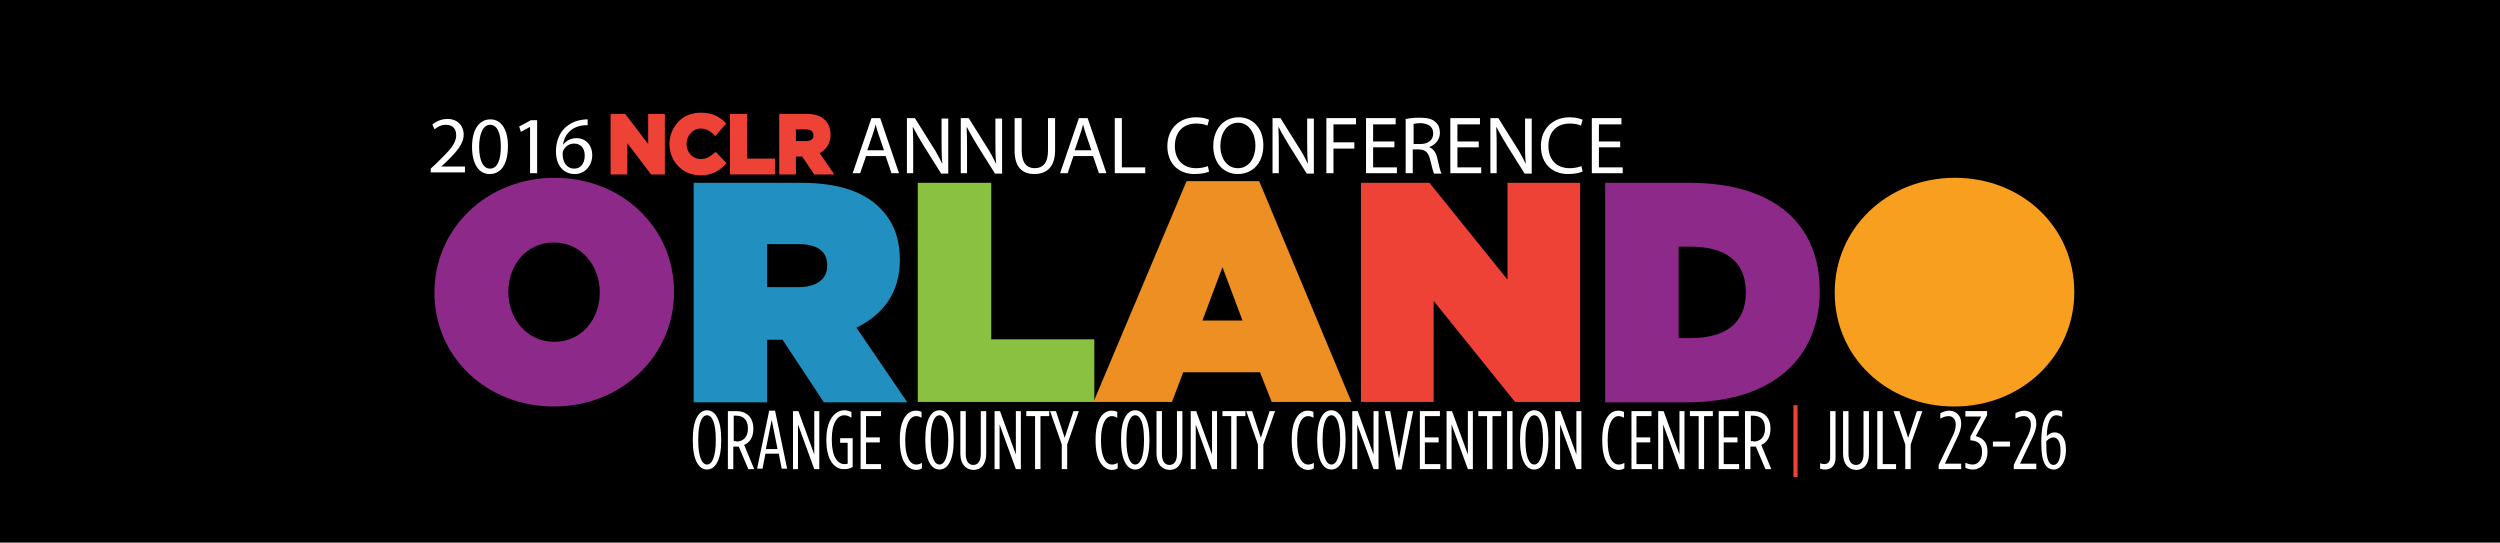 <?xml version="1.0" encoding="utf-8"?>
<!-- Generator: Adobe Illustrator 21.1.0, SVG Export Plug-In . SVG Version: 6.00 Build 0)  -->
<!DOCTYPE svg PUBLIC "-//W3C//DTD SVG 1.1//EN" "http://www.w3.org/Graphics/SVG/1.1/DTD/svg11.dtd">
<svg version="1.1" id="Layer_1" xmlns="http://www.w3.org/2000/svg" xmlns:xlink="http://www.w3.org/1999/xlink" x="0px" y="0px"
	 viewBox="0 0 599 130" style="enable-background:new 0 0 599 130;" xml:space="preserve">
<style type="text/css">
	.st0{clip-path:url(#SVGID_2_);}
	.st1{clip-path:url(#SVGID_2_);fill:#8D2989;}
	.st2{clip-path:url(#SVGID_2_);fill:#218FBF;}
	.st3{clip-path:url(#SVGID_2_);fill:#8AC140;}
	.st4{clip-path:url(#SVGID_2_);fill:#ED8F22;}
	.st5{clip-path:url(#SVGID_2_);fill:#EF4236;}
	.st6{clip-path:url(#SVGID_2_);fill:#F99F1F;}
	.st7{clip-path:url(#SVGID_2_);fill:#FFFFFF;}
	.st8{fill:#FFFFFF;}
	.st9{fill:#EF4236;}
	.st10{clip-path:url(#SVGID_4_);fill:#F99F1F;}
	.st11{clip-path:url(#SVGID_4_);fill:#E31B23;}
	.st12{clip-path:url(#SVGID_4_);fill:#FFFFFF;}
	.st13{fill:#ED8F22;}
	.st14{clip-path:url(#SVGID_6_);fill:#EDEBD5;}
</style>
<rect x="-7" y="-301" width="612" height="684"/>
<g>
	<defs>
		<rect id="SVGID_1_" x="67" y="-301" width="468" height="684"/>
	</defs>
	<clipPath id="SVGID_2_">
		<use xlink:href="#SVGID_1_"  style="overflow:visible;"/>
	</clipPath>
	<path class="st1" d="M104.1,70.2V70c0-15.2,12.5-27.4,28.8-27.4c16.2,0,28.6,12,28.6,27.3V70c0,15.2-12.5,27.4-28.8,27.4
		C116.5,97.4,104.1,85.4,104.1,70.2 M143.7,70.2V70c0-6.2-4.3-11.9-11-11.9c-6.7,0-10.9,5.6-10.9,11.7V70c0,6.2,4.3,11.9,11,11.9
		C139.5,81.9,143.7,76.3,143.7,70.2"/>
	<path class="st2" d="M166.2,43.8h25.7c9.3,0,15.2,2.3,18.9,6c3.2,3.2,4.8,7.1,4.8,12.5v0.1c0,7.7-4,13-10.4,16.1l12.2,17.9h-20
		l-9.9-15h-0.1h-3.6v15h-17.6V43.8z M191.4,68.8c4.2,0,6.8-1.9,6.8-5.1v-0.2c0-3.4-2.6-5-6.7-5h-7.7v10.3H191.4z"/>
	<polygon class="st3" points="219.9,43.8 237.5,43.8 237.5,81.3 262.2,81.3 262.2,96.3 219.9,96.3 	"/>
	<path class="st4" d="M284.3,43.4h17.4l22.1,52.9h-19.1l-2.8-7.1h-18.4l-2.7,7.1h-18.8L284.3,43.4z M297.7,76.8L292.9,64l-4.8,12.8
		H297.7z"/>
	<polygon class="st5" points="326.1,43.8 342.5,43.8 361.2,67 361.2,43.8 378.6,43.8 378.6,96.3 363,96.3 343.5,72.1 343.5,96.3 
		326.1,96.3 	"/>
	<path class="st1" d="M384.6,43.8h20.1c20.9,0,31.3,10.3,31.3,25.8v0.2c0,15.5-10.7,26.6-31.9,26.6h-19.5V43.8z M405.1,81
		c8,0,13.2-3.3,13.2-10.9V70c0-7.6-5.2-10.9-13.2-10.9h-2.9V81H405.1z"/>
	<path class="st6" d="M439.6,70.2V70c0-15.2,12.5-27.4,28.8-27.4c16.2,0,28.6,12,28.6,27.3V70c0,15.2-12.5,27.4-28.8,27.4
		C452,97.4,439.6,85.4,439.6,70.2 M479.3,70.2V70c0-6.2-4.3-11.9-11-11.9c-6.7,0-10.9,5.6-10.9,11.7V70c0,6.2,4.3,11.9,11,11.9
		C475.1,81.9,479.3,76.3,479.3,70.2"/>
	<path class="st7" d="M103.2,41.5v-1.1l1.4-1.3c3.2-3.1,4.7-4.7,4.7-6.7c0-1.3-0.6-2.5-2.5-2.5c-1.2,0-2.1,0.6-2.7,1.1l-0.5-1.2
		c0.9-0.7,2.1-1.3,3.6-1.3c2.7,0,3.9,1.9,3.9,3.7c0,2.3-1.7,4.2-4.4,6.8l-1,0.9v0h5.7v1.4H103.2z"/>
	<path class="st7" d="M121.7,35c0,4.3-1.6,6.7-4.4,6.7c-2.5,0-4.2-2.3-4.2-6.5c0-4.3,1.8-6.6,4.4-6.6C120.1,28.6,121.7,31,121.7,35
		 M114.8,35.2c0,3.3,1,5.2,2.6,5.2c1.8,0,2.6-2.1,2.6-5.3c0-3.1-0.8-5.2-2.6-5.2C115.9,29.9,114.8,31.8,114.8,35.2"/>
	<polygon class="st7" points="127,30.4 127,30.4 124.8,31.6 124.4,30.3 127.2,28.8 128.7,28.8 128.7,41.5 127,41.5 	"/>
	<path class="st7" d="M140.6,30c-0.4,0-0.8,0-1.3,0.1c-2.7,0.5-4.1,2.4-4.4,4.5h0.1c0.6-0.8,1.7-1.5,3.1-1.5c2.2,0,3.8,1.6,3.8,4.1
		c0,2.3-1.6,4.5-4.2,4.5c-2.7,0-4.5-2.1-4.5-5.4c0-2.5,0.9-4.5,2.2-5.7c1.1-1,2.5-1.7,4.1-1.9c0.5-0.1,0.9-0.1,1.3-0.1V30z
		 M137.6,40.4c1.5,0,2.5-1.2,2.5-3.1s-1-2.9-2.6-2.9c-1,0-2,0.6-2.5,1.6c-0.1,0.2-0.2,0.5-0.2,0.8C134.8,38.9,135.8,40.4,137.6,40.4
		L137.6,40.4z"/>
	<path class="st7" d="M207.5,37.4l-1.4,4.1h-1.8l4.5-13.2h2.1l4.5,13.2h-1.8l-1.4-4.1H207.5z M211.8,36l-1.3-3.8
		c-0.3-0.9-0.5-1.6-0.7-2.4h0c-0.2,0.8-0.4,1.6-0.7,2.4l-1.3,3.8H211.8z"/>
	<path class="st7" d="M217.3,41.5V28.3h1.9l4.2,6.7c1,1.5,1.7,2.9,2.4,4.3l0,0c-0.2-1.8-0.2-3.4-0.2-5.4v-5.5h1.6v13.2h-1.7
		l-4.2-6.7c-0.9-1.5-1.8-3-2.5-4.4l-0.1,0c0.1,1.7,0.1,3.2,0.1,5.4v5.6H217.3z"/>
	<path class="st7" d="M230.2,41.5V28.3h1.9l4.2,6.7c1,1.5,1.7,2.9,2.4,4.3l0,0c-0.2-1.8-0.2-3.4-0.2-5.4v-5.5h1.6v13.2h-1.7
		l-4.2-6.7c-0.9-1.5-1.8-3-2.5-4.4l-0.1,0c0.1,1.7,0.1,3.2,0.1,5.4v5.6H230.2z"/>
	<path class="st7" d="M244.8,28.3v7.8c0,3,1.3,4.2,3.1,4.2c2,0,3.2-1.3,3.2-4.2v-7.8h1.7V36c0,4.1-2.1,5.7-5,5.7
		c-2.7,0-4.7-1.5-4.7-5.6v-7.8H244.8z"/>
	<path class="st7" d="M257.2,37.4l-1.4,4.1h-1.8l4.5-13.2h2.1l4.5,13.2h-1.8l-1.4-4.1H257.2z M261.5,36l-1.3-3.8
		c-0.3-0.9-0.5-1.6-0.7-2.4h0c-0.2,0.8-0.4,1.6-0.7,2.4l-1.3,3.8H261.5z"/>
	<polygon class="st7" points="267.1,28.3 268.8,28.3 268.8,40.1 274.4,40.1 274.4,41.5 267.1,41.5 	"/>
	<path class="st7" d="M289.7,41.1c-0.6,0.3-1.9,0.6-3.5,0.6c-3.7,0-6.5-2.4-6.5-6.7c0-4.1,2.8-6.9,6.9-6.9c1.6,0,2.7,0.4,3.1,0.6
		l-0.4,1.4c-0.6-0.3-1.6-0.5-2.7-0.5c-3.1,0-5.1,2-5.1,5.4c0,3.2,1.9,5.3,5.1,5.3c1,0,2.1-0.2,2.8-0.5L289.7,41.1z"/>
	<path class="st7" d="M302.7,34.8c0,4.5-2.8,6.9-6.1,6.9c-3.5,0-5.9-2.7-5.9-6.7c0-4.2,2.6-6.9,6.1-6.9
		C300.3,28.1,302.7,30.9,302.7,34.8 M292.4,35c0,2.8,1.5,5.3,4.2,5.3c2.7,0,4.2-2.5,4.2-5.5c0-2.6-1.4-5.4-4.2-5.4
		C293.8,29.5,292.4,32.1,292.4,35"/>
	<path class="st7" d="M304.9,41.5V28.3h1.9L311,35c1,1.5,1.7,2.9,2.4,4.3l0,0c-0.2-1.8-0.2-3.4-0.2-5.4v-5.5h1.6v13.2h-1.7l-4.2-6.7
		c-0.9-1.5-1.8-3-2.5-4.4l-0.1,0c0.1,1.7,0.1,3.2,0.1,5.4v5.6H304.9z"/>
	<polygon class="st7" points="317.8,28.3 324.9,28.3 324.9,29.8 319.5,29.8 319.5,34.1 324.5,34.1 324.5,35.6 319.5,35.6 
		319.5,41.5 317.8,41.5 	"/>
	<polygon class="st7" points="334.1,35.3 329,35.3 329,40.1 334.7,40.1 334.7,41.5 327.3,41.5 327.3,28.3 334.4,28.3 334.4,29.8 
		329,29.8 329,33.9 334.1,33.9 	"/>
	<path class="st7" d="M336.9,28.5c0.9-0.2,2.1-0.3,3.3-0.3c1.8,0,3,0.3,3.8,1.1c0.7,0.6,1,1.5,1,2.5c0,1.7-1.1,2.9-2.5,3.4v0.1
		c1,0.4,1.6,1.3,1.9,2.7c0.4,1.8,0.7,3.1,1,3.6h-1.8c-0.2-0.4-0.5-1.5-0.9-3.2c-0.4-1.8-1.1-2.5-2.6-2.6h-1.6v5.7h-1.7V28.5z
		 M338.7,34.5h1.7c1.8,0,3-1,3-2.5c0-1.7-1.2-2.4-3-2.5c-0.8,0-1.4,0.1-1.7,0.2V34.5z"/>
	<polygon class="st7" points="354.3,35.3 349.2,35.3 349.2,40.1 354.9,40.1 354.9,41.5 347.5,41.5 347.5,28.3 354.6,28.3 
		354.6,29.8 349.2,29.8 349.2,33.9 354.3,33.9 	"/>
	<path class="st7" d="M357.1,41.5V28.3h1.9l4.2,6.7c1,1.5,1.7,2.9,2.4,4.3l0,0c-0.2-1.8-0.2-3.4-0.2-5.4v-5.5h1.6v13.2h-1.7
		l-4.2-6.7c-0.9-1.5-1.8-3-2.5-4.4l-0.1,0c0.1,1.7,0.1,3.2,0.1,5.4v5.6H357.1z"/>
	<path class="st7" d="M379.2,41.1c-0.6,0.3-1.9,0.6-3.5,0.6c-3.7,0-6.5-2.4-6.5-6.7c0-4.1,2.8-6.9,6.9-6.9c1.6,0,2.7,0.4,3.1,0.6
		l-0.4,1.4c-0.6-0.3-1.6-0.5-2.7-0.5c-3.1,0-5.1,2-5.1,5.4c0,3.2,1.9,5.3,5.1,5.3c1,0,2.1-0.2,2.8-0.5L379.2,41.1z"/>
	<polygon class="st7" points="388.2,35.3 383.1,35.3 383.1,40.1 388.8,40.1 388.8,41.5 381.4,41.5 381.4,28.3 388.5,28.3 
		388.5,29.8 383.1,29.8 383.1,33.9 388.2,33.9 	"/>
	<polygon class="st5" points="156,41.8 150.3,34.3 150.3,41.8 146.3,41.8 146.3,27.3 149.8,27.3 155.3,34.5 155.3,27.3 159.3,27.3 
		159.3,41.3 159.3,41.8 	"/>
	<path class="st5" d="M167.8,42c-2.1,0-4-0.8-5.3-2.2c-1.3-1.3-2.1-3.2-2.1-5.3l0,0c0-2,0.8-3.9,2.1-5.3c1.3-1.4,3.2-2.2,5.4-2.2
		c2.7,0,4.4,0.9,5.7,2.2l0.4,0.4l-2.6,3l-0.4-0.4c-1-0.9-1.9-1.4-3.1-1.4c-1.9,0-3.3,1.6-3.4,3.6v0c0,2.1,1.4,3.7,3.4,3.7
		c1.4,0,2.1-0.5,3.2-1.4l0.4-0.3l2.2,2.3l0.4,0.4l-0.4,0.4C172.3,41,170.5,42,167.8,42L167.8,42z"/>
	<polygon class="st5" points="174.9,41.8 174.9,27.3 179,27.3 179,38 185.7,38 185.7,41.3 185.7,41.8 	"/>
	<path class="st5" d="M195.1,41.8l-2.9-4.3h-1.5v4.3h-4V27.3h6.7c1.7,0,3.1,0.4,4.1,1.3c1,0.9,1.5,2.2,1.5,3.7l0,0
		c0,2.1-1.1,3.6-2.6,4.4l3.5,5.1H195.1z M190.7,33.8h2.5c0.6,0,1.1-0.2,1.3-0.4c0.3-0.2,0.4-0.5,0.4-1v0c0-0.5-0.2-0.8-0.4-1
		c-0.3-0.2-0.7-0.4-1.4-0.4h-2.4V33.8z"/>
</g>
<g>
	<path class="st8" d="M166,105.6v-0.4c0-4.6,1.4-6.9,3.4-6.9s3.4,2.3,3.4,6.9v0.4c0,4.6-1.4,6.9-3.4,6.9S166,110.2,166,105.6z
		 M171.5,105.6v-0.4c0-3.9-0.9-5.7-2.1-5.7c-1.2,0-2.1,1.8-2.1,5.7v0.4c0,3.9,0.9,5.7,2.1,5.7C170.6,111.3,171.5,109.5,171.5,105.6z
		"/>
	<path class="st8" d="M174.5,98.5h1.9c2.4,0,4.1,1.4,4.1,4.2v0.1c0,1.9-0.8,3.2-2.2,3.8l2.4,5.8h-1.4l-2.3-5.4c-0.2,0-0.4,0-0.6,0
		h-0.7v5.4h-1.3V98.5z M176.4,105.8c1.7,0,2.8-1.1,2.8-3.1v-0.1c0-2.1-1.2-3-2.8-3h-0.6v6.1H176.4z"/>
	<path class="st8" d="M184.3,98.4h1.4l2.9,13.9h-1.3l-0.7-3.6h-3.2l-0.7,3.6h-1.3L184.3,98.4z M186.3,107.6l-1.4-7l-1.4,7H186.3z"/>
	<path class="st8" d="M190,98.5h1.3l3.8,10.4V98.5h1.2v13.9h-1.2l-3.9-10.7v10.7H190V98.5z"/>
	<path class="st8" d="M198,105.6v-0.4c0-4.5,2-6.9,4.3-6.9c0.7,0,1.2,0.2,1.7,0.4v1.4c-0.6-0.4-1.1-0.6-1.7-0.6c-1.6,0-3,1.8-3,5.6
		v0.4c0,3.9,1.4,5.7,3,5.7c0.3,0,0.5,0,0.8-0.1v-5h-1.8V105h3v6.9c-0.8,0.4-1.3,0.5-2,0.5C200,112.5,198,110.3,198,105.6z"/>
	<path class="st8" d="M206.2,98.5h4.9v1.2h-3.6v5.1h3.3v1.2h-3.3v5.2h3.6v1.2h-4.9V98.5z"/>
	<path class="st8" d="M215.6,105.6v-0.4c0-4.7,1.8-6.8,3.8-6.8c0.6,0,1,0.1,1.4,0.3v1.4c-0.5-0.3-0.9-0.4-1.3-0.4
		c-1.4,0-2.6,1.8-2.6,5.6v0.4c0,3.9,1.2,5.6,2.6,5.6c0.5,0,0.9-0.1,1.4-0.4v1.3c-0.4,0.3-0.9,0.4-1.5,0.4
		C217.2,112.4,215.6,110.3,215.6,105.6z"/>
	<path class="st8" d="M221.7,105.6v-0.4c0-4.6,1.4-6.9,3.4-6.9s3.4,2.3,3.4,6.9v0.4c0,4.6-1.4,6.9-3.4,6.9S221.7,110.2,221.7,105.6z
		 M227.2,105.6v-0.4c0-3.9-0.9-5.7-2.1-5.7c-1.2,0-2.1,1.8-2.1,5.7v0.4c0,3.9,0.9,5.7,2.1,5.7C226.3,111.3,227.2,109.5,227.2,105.6z
		"/>
	<path class="st8" d="M230.1,108.7V98.5h1.3v10.3c0,1.7,0.7,2.6,1.8,2.6c1.1,0,1.8-0.9,1.8-2.6V98.5h1.3v10.2c0,2.5-1.2,3.9-3.1,3.9
		C231.3,112.5,230.1,111.1,230.1,108.7z"/>
	<path class="st8" d="M238.3,98.5h1.3l3.8,10.4V98.5h1.2v13.9h-1.2l-3.9-10.7v10.7h-1.2V98.5z"/>
	<path class="st8" d="M248,99.7h-2.1v-1.2h5.5v1.2h-2.1v12.7H248V99.7z"/>
	<path class="st8" d="M254.4,106.5l-2.8-8h1.4l2.1,6.4l2.1-6.4h1.3l-2.8,8v5.9h-1.3V106.5z"/>
	<path class="st8" d="M262.5,105.6v-0.4c0-4.7,1.8-6.8,3.8-6.8c0.6,0,1,0.1,1.4,0.3v1.4c-0.5-0.3-0.9-0.4-1.3-0.4
		c-1.4,0-2.6,1.8-2.6,5.6v0.4c0,3.9,1.2,5.6,2.6,5.6c0.5,0,0.9-0.1,1.4-0.4v1.3c-0.4,0.3-0.9,0.4-1.5,0.4
		C264.2,112.4,262.5,110.3,262.5,105.6z"/>
	<path class="st8" d="M268.6,105.6v-0.4c0-4.6,1.4-6.9,3.4-6.9s3.4,2.3,3.4,6.9v0.4c0,4.6-1.4,6.9-3.4,6.9S268.6,110.2,268.6,105.6z
		 M274.1,105.6v-0.4c0-3.9-0.9-5.7-2.1-5.7c-1.2,0-2.1,1.8-2.1,5.7v0.4c0,3.9,0.9,5.7,2.1,5.7C273.2,111.3,274.1,109.5,274.1,105.6z
		"/>
	<path class="st8" d="M277.1,108.7V98.5h1.3v10.3c0,1.7,0.7,2.6,1.8,2.6c1.1,0,1.8-0.9,1.8-2.6V98.5h1.3v10.2c0,2.5-1.2,3.9-3.1,3.9
		C278.3,112.5,277.1,111.1,277.1,108.7z"/>
	<path class="st8" d="M285.3,98.5h1.3l3.8,10.4V98.5h1.2v13.9h-1.2l-3.9-10.7v10.7h-1.2V98.5z"/>
	<path class="st8" d="M295,99.7h-2.1v-1.2h5.5v1.2h-2.1v12.7H295V99.7z"/>
	<path class="st8" d="M301.4,106.5l-2.8-8h1.4l2.1,6.4l2.1-6.4h1.3l-2.8,8v5.9h-1.3V106.5z"/>
	<path class="st8" d="M309.5,105.6v-0.4c0-4.7,1.8-6.8,3.8-6.8c0.6,0,1,0.1,1.4,0.3v1.4c-0.5-0.3-0.9-0.4-1.3-0.4
		c-1.4,0-2.6,1.8-2.6,5.6v0.4c0,3.9,1.2,5.6,2.6,5.6c0.5,0,0.9-0.1,1.4-0.4v1.3c-0.4,0.3-0.9,0.4-1.5,0.4
		C311.1,112.4,309.5,110.3,309.5,105.6z"/>
	<path class="st8" d="M315.6,105.6v-0.4c0-4.6,1.4-6.9,3.4-6.9s3.4,2.3,3.4,6.9v0.4c0,4.6-1.4,6.9-3.4,6.9S315.6,110.2,315.6,105.6z
		 M321.1,105.6v-0.4c0-3.9-0.9-5.7-2.1-5.7s-2.1,1.8-2.1,5.7v0.4c0,3.9,0.9,5.7,2.1,5.7S321.1,109.5,321.1,105.6z"/>
	<path class="st8" d="M324,98.5h1.3l3.8,10.4V98.5h1.2v13.9h-1.2l-3.9-10.7v10.7H324V98.5z"/>
	<path class="st8" d="M331.8,98.5h1.3l2.1,11.4l2.1-11.4h1.3l-2.8,14h-1.3L331.8,98.5z"/>
	<path class="st8" d="M340.1,98.5h4.9v1.2h-3.6v5.1h3.3v1.2h-3.3v5.2h3.7v1.2h-4.9V98.5z"/>
	<path class="st8" d="M346.6,98.5h1.3l3.8,10.4V98.5h1.2v13.9h-1.2l-3.9-10.7v10.7h-1.2V98.5z"/>
	<path class="st8" d="M356.3,99.7h-2.1v-1.2h5.5v1.2h-2.1v12.7h-1.3V99.7z"/>
	<path class="st8" d="M361.1,98.5h1.3v13.9h-1.3V98.5z"/>
	<path class="st8" d="M364.2,105.6v-0.4c0-4.6,1.4-6.9,3.4-6.9s3.4,2.3,3.4,6.9v0.4c0,4.6-1.4,6.9-3.4,6.9S364.2,110.2,364.2,105.6z
		 M369.7,105.6v-0.4c0-3.9-0.9-5.7-2.1-5.7s-2.1,1.8-2.1,5.7v0.4c0,3.9,0.9,5.7,2.1,5.7S369.7,109.5,369.7,105.6z"/>
	<path class="st8" d="M372.6,98.5h1.3l3.8,10.4V98.5h1.2v13.9h-1.2l-3.9-10.7v10.7h-1.2V98.5z"/>
	<path class="st8" d="M383.9,105.6v-0.4c0-4.7,1.8-6.8,3.8-6.8c0.6,0,1,0.1,1.4,0.3v1.4c-0.5-0.3-0.9-0.4-1.3-0.4
		c-1.4,0-2.6,1.8-2.6,5.6v0.4c0,3.9,1.2,5.6,2.6,5.6c0.5,0,0.9-0.1,1.4-0.4v1.3c-0.4,0.3-0.9,0.4-1.5,0.4
		C385.5,112.4,383.9,110.3,383.9,105.6z"/>
	<path class="st8" d="M390.8,98.5h4.9v1.2h-3.6v5.1h3.3v1.2h-3.3v5.2h3.7v1.2h-4.9V98.5z"/>
	<path class="st8" d="M397.3,98.5h1.3l3.8,10.4V98.5h1.2v13.9h-1.2l-3.9-10.7v10.7h-1.2V98.5z"/>
	<path class="st8" d="M407,99.7h-2.1v-1.2h5.5v1.2h-2.1v12.7H407V99.7z"/>
	<path class="st8" d="M411.7,98.5h4.9v1.2H413v5.1h3.3v1.2H413v5.2h3.7v1.2h-4.9V98.5z"/>
	<path class="st8" d="M418.2,98.5h1.9c2.4,0,4.1,1.4,4.1,4.2v0.1c0,1.9-0.8,3.2-2.2,3.8l2.4,5.8H423l-2.3-5.4c-0.2,0-0.4,0-0.6,0
		h-0.7v5.4h-1.3V98.5z M420.1,105.8c1.7,0,2.8-1.1,2.8-3.1v-0.1c0-2.1-1.2-3-2.8-3h-0.6v6.1H420.1z"/>
</g>
<g>
	<path class="st9" d="M429.7,97.1h1v17.2h-1V97.1z"/>
</g>
<g>
	<path class="st8" d="M436.1,112.3V111c0.2,0.1,0.8,0.2,1,0.2c0.8,0,1.4-0.5,1.4-1.6V98.5h1.3v11.2c0,1.8-1,2.8-2.5,2.8
		C436.8,112.5,436.3,112.4,436.1,112.3z"/>
	<path class="st8" d="M441.6,108.7V98.5h1.3v10.3c0,1.7,0.7,2.6,1.8,2.6c1.1,0,1.8-0.9,1.8-2.6V98.5h1.3v10.2c0,2.5-1.2,3.9-3.1,3.9
		C442.8,112.5,441.6,111.1,441.6,108.7z"/>
	<path class="st8" d="M449.8,98.5h1.3v12.7h3.2v1.2h-4.5V98.5z"/>
	<path class="st8" d="M456.5,106.5l-2.8-8h1.4l2.1,6.4l2.1-6.4h1.3l-2.8,8v5.9h-1.3V106.5z"/>
	<path class="st8" d="M464.5,111.4l3.1-6.4c0.7-1.3,1-2.3,1-3.3c0-1.2-0.7-2-1.7-2c-0.8,0-1.4,0.3-2,0.6V99c0.6-0.3,1.3-0.6,2.1-0.6
		c1.7,0,2.9,1.2,2.9,3v0.1c0,1.2-0.4,2.3-1.2,3.9l-2.7,5.7h3.9v1.3h-5.4V111.4z"/>
	<path class="st8" d="M470.9,112.1v-1.2c0.6,0.2,1,0.4,1.8,0.4c1.2,0,2.2-1.1,2.2-3v-0.1c0-1.8-1-2.6-2.8-2.7v-0.9l2.6-4.8h-3.8
		v-1.3h5.2v1l-2.7,5c1.5,0.4,2.8,1.3,2.8,3.6v0.2c0,2.6-1.6,4.2-3.5,4.2C471.9,112.5,471.4,112.3,470.9,112.1z"/>
	<path class="st8" d="M477.5,105.8h4.1v1.2h-4.1V105.8z"/>
	<path class="st8" d="M482.5,111.4l3.1-6.4c0.7-1.3,1-2.3,1-3.3c0-1.2-0.7-2-1.7-2c-0.8,0-1.4,0.3-2,0.6V99c0.6-0.3,1.3-0.6,2.1-0.6
		c1.7,0,2.9,1.2,2.9,3v0.1c0,1.2-0.4,2.3-1.2,3.9l-2.7,5.7h3.9v1.3h-5.4V111.4z"/>
	<path class="st8" d="M489.1,106.4v-0.6c0-5.5,1.5-7.5,3.6-7.5c0.7,0,1,0.1,1.4,0.3v1.3c-0.4-0.2-0.8-0.4-1.4-0.4
		c-1.4,0-2.2,1.7-2.3,5c0.5-0.5,1.1-0.9,1.9-0.9c1.4,0,2.7,1.2,2.7,4.1v0.2c0,2.7-1.3,4.6-2.9,4.6
		C490.4,112.5,489.1,111.1,489.1,106.4z M493.7,108v-0.2c0-2.1-0.8-3-1.7-3c-0.6,0-1.2,0.4-1.7,0.9v1.2c0,3.5,0.8,4.5,1.7,4.5
		C493.1,111.4,493.7,110,493.7,108z"/>
</g>
<g>
	<defs>
		<rect id="SVGID_3_" x="67" y="-301" width="468" height="684"/>
	</defs>
	<clipPath id="SVGID_4_">
		<use xlink:href="#SVGID_3_"  style="overflow:visible;"/>
	</clipPath>
	<path class="st10" d="M468.7,82.2L468.7,82.2c-6.3,0-11.4-5.1-11.4-11.4v-3.3c0-6.3,5.1-11.4,11.4-11.4c6.3,0,11.4,5.1,11.4,11.4
		v3.3C480.1,77.1,475,82.2,468.7,82.2"/>
</g>
<g>
	<defs>
		<rect id="SVGID_5_" x="67" y="-301" width="468" height="684"/>
	</defs>
	<clipPath id="SVGID_6_">
		<use xlink:href="#SVGID_5_"  style="overflow:visible;"/>
	</clipPath>
</g>
</svg>
